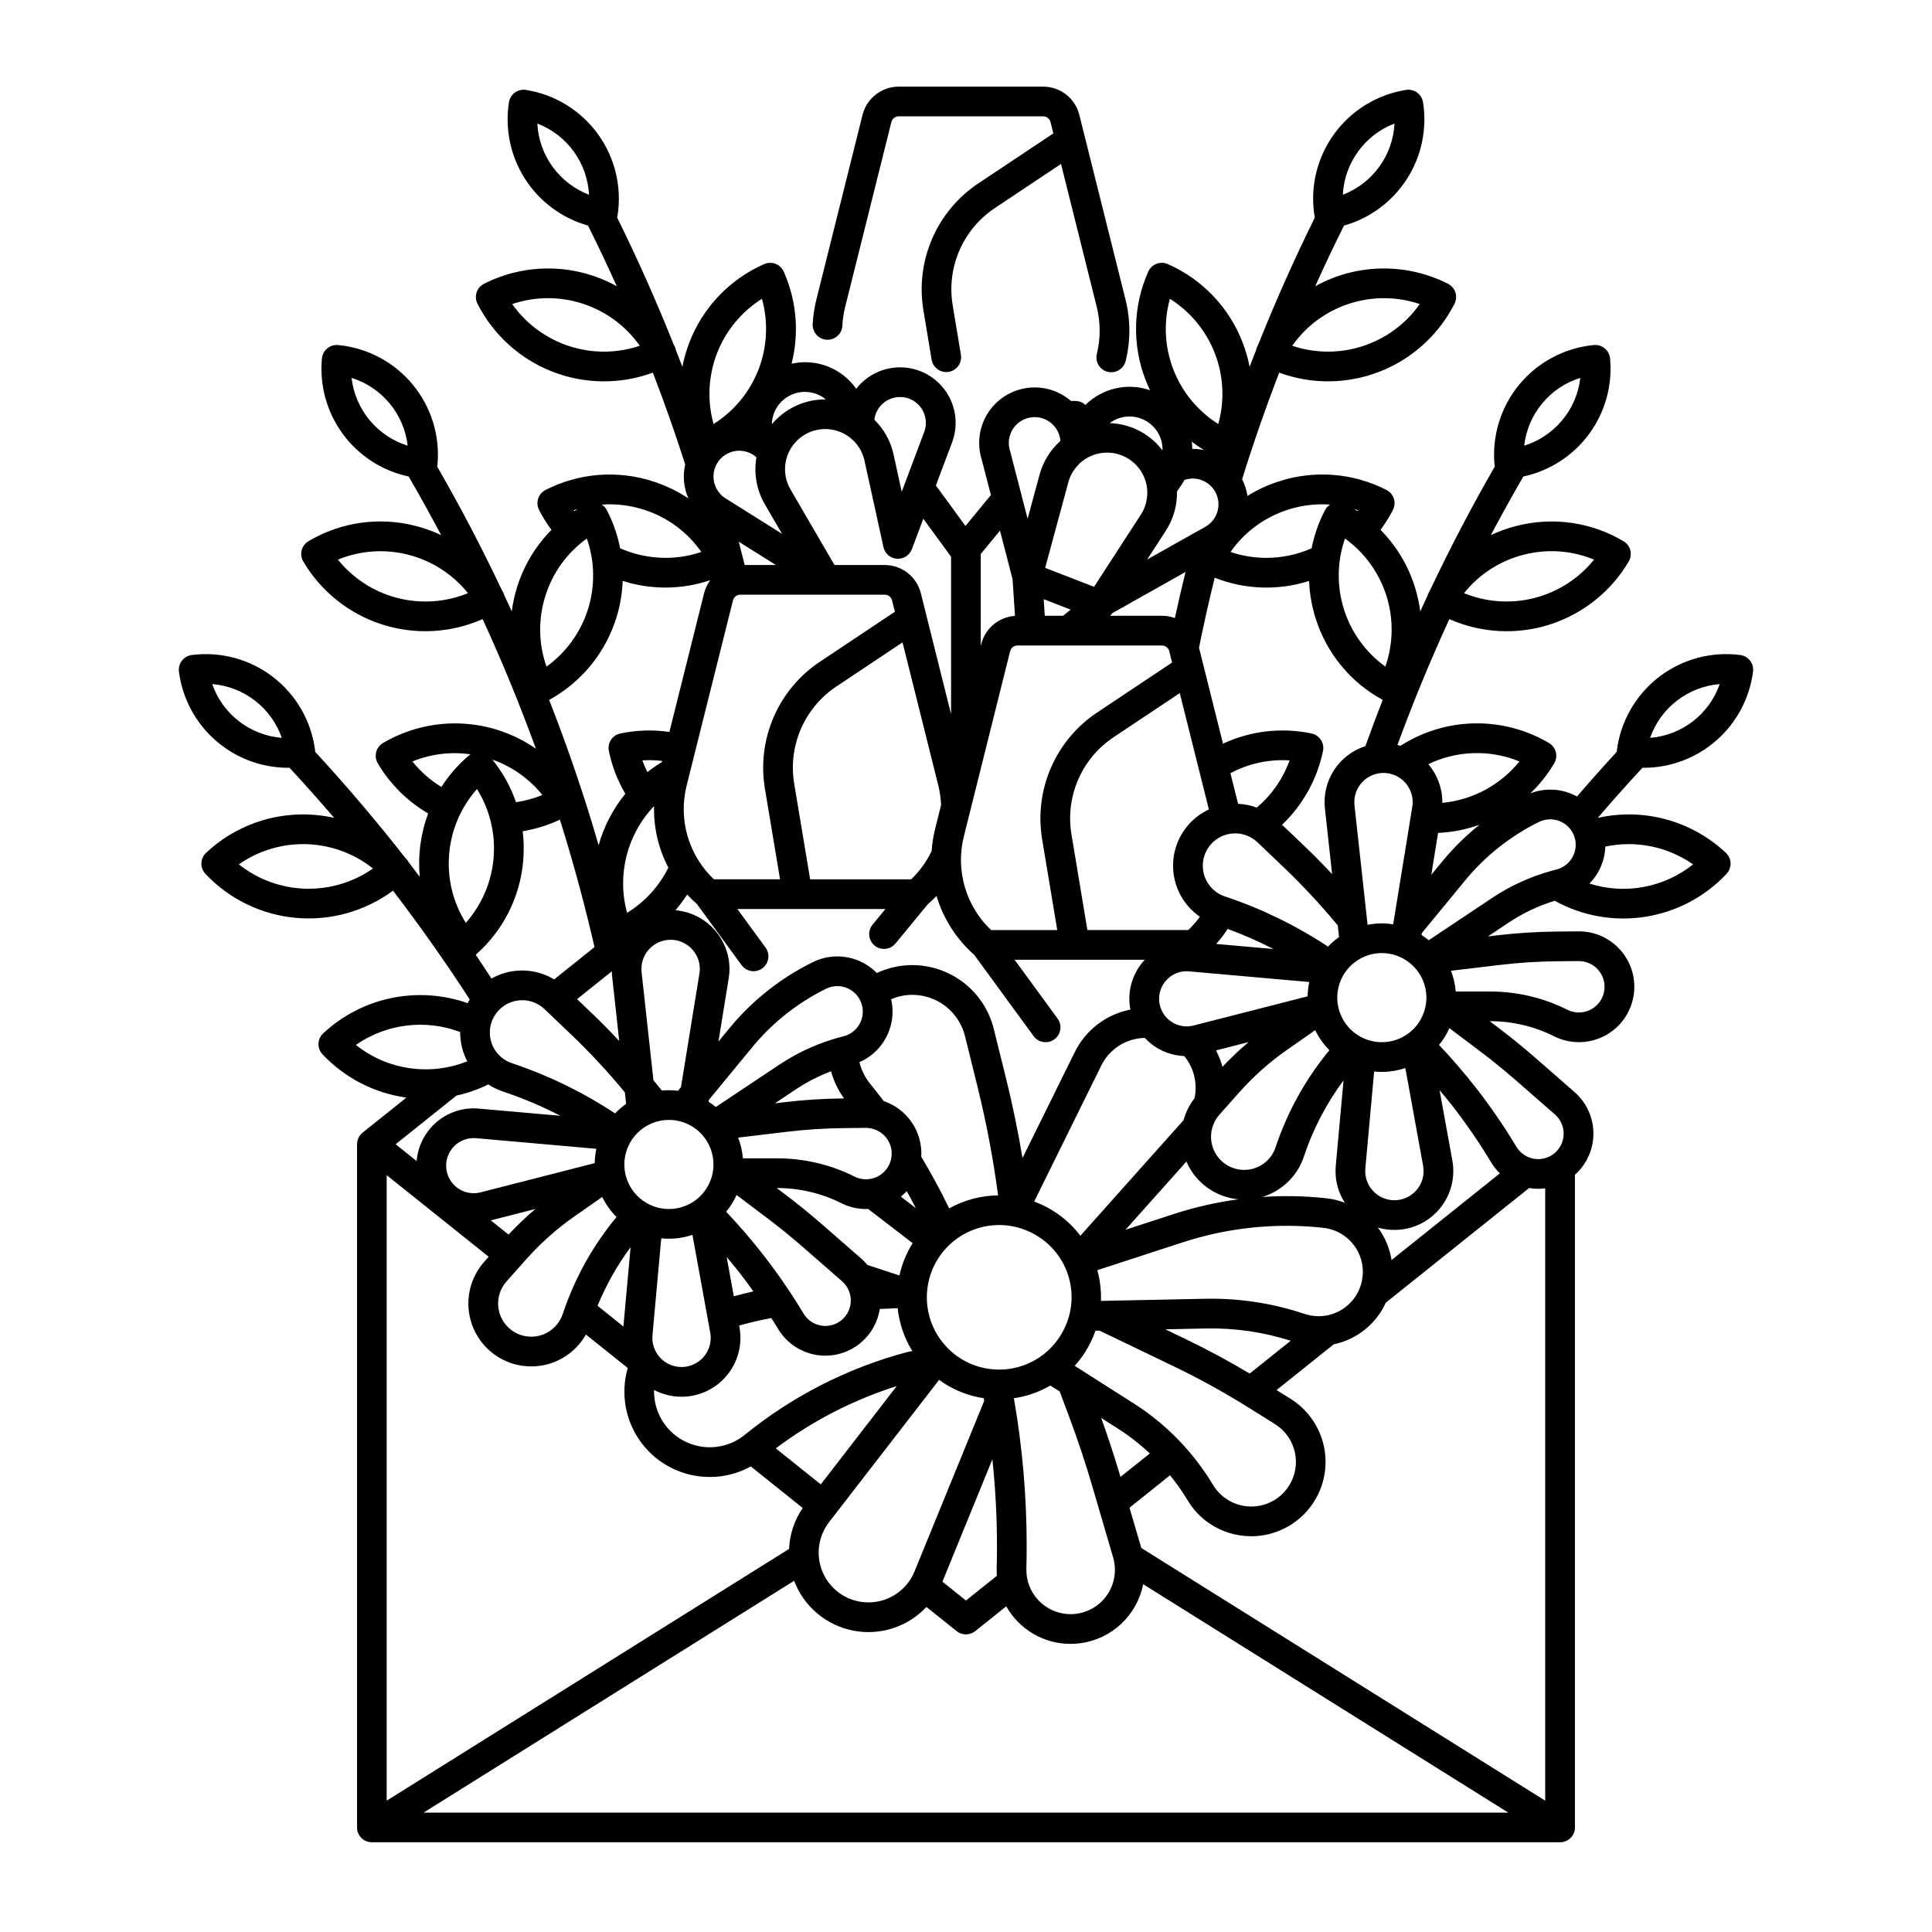 <?xml version="1.0" encoding="UTF-8"?>
<!-- The Best Svg Icon site in the world: iconSvg.co, Visit us! https://iconsvg.co -->
<svg fill="#000000" width="800px" height="800px" version="1.1" viewBox="144 144 512 512" xmlns="http://www.w3.org/2000/svg">
 <g>
  <path d="m251.71 371.65c-0.113-0.121-0.234-0.234-0.348-0.352-7.578-9.684-15.523-19.039-23.848-28.07 0.004-0.133 0-0.27-0.012-0.402-0.988-7.68-4.984-14.656-11.113-19.391-6.129-4.731-13.887-6.836-21.566-5.852-1.035 0.133-1.977 0.672-2.613 1.5-0.641 0.824-0.922 1.871-0.789 2.906 0.902 7.031 4.332 13.496 9.652 18.184 5.316 4.691 12.16 7.285 19.25 7.301 0.133 0 0.266-0.012 0.395-0.012 4.027 4.348 7.977 8.773 11.844 13.285h-0.004c-12.152-2.731-24.871 0.742-33.949 9.273-0.758 0.715-1.203 1.703-1.238 2.746-0.031 1.043 0.352 2.055 1.066 2.816 6.309 6.695 14.852 10.844 24.012 11.668 9.16 0.82 18.305-1.746 25.703-7.211 7.156 9.355 13.934 18.969 20.336 28.84-0.062 0.098-0.129 0.191-0.188 0.297-0.133 0.223-0.25 0.449-0.375 0.676v-0.004c-6.504-2.289-13.512-2.75-20.262-1.34-6.746 1.41-12.98 4.644-18.023 9.348-0.762 0.715-1.207 1.703-1.238 2.746-0.031 1.043 0.352 2.059 1.066 2.816 5.894 6.238 13.734 10.281 22.234 11.469l-11.605 9.27 0.008 0.008c-0.938 0.742-1.48 1.871-1.484 3.066v181.06c0 1.043 0.414 2.043 1.152 2.781 0.738 0.738 1.742 1.152 2.785 1.152h314.88c1.047 0 2.047-0.414 2.785-1.152 0.738-0.738 1.152-1.738 1.152-2.781v-172.97c3.133-2.785 4.914-6.785 4.898-10.973-0.02-4.191-1.84-8.172-4.996-10.93l-10.223-8.938c-3.312-2.894-6.769-5.703-10.277-8.348l-1.992-1.5h0.148-0.004c5.879-0.008 11.68 1.363 16.934 4.004 4.023 2.012 8.75 2.07 12.82 0.152 4.07-1.914 7.039-5.59 8.051-9.973 1.016-4.383-0.035-8.988-2.848-12.5-2.816-3.508-7.082-5.535-11.582-5.496l-5.75 0.051c-5.332 0.055-10.66 0.395-15.957 1.023l-2.277 0.273 5.516-3.68h0.004c3.758-2.508 7.863-4.449 12.184-5.769 7.301 4.043 15.742 5.539 23.992 4.246 8.246-1.293 15.824-5.297 21.539-11.383 0.715-0.762 1.098-1.773 1.066-2.82-0.031-1.043-0.477-2.031-1.238-2.746-9.039-8.492-21.691-11.973-33.801-9.301-0.016-0.027-0.031-0.059-0.047-0.086 3.82-4.457 7.75-8.867 11.734-13.164 0.137 0 0.273 0.012 0.406 0.012h-0.004c7.09-0.02 13.934-2.613 19.25-7.301 5.32-4.691 8.75-11.152 9.652-18.188 0.133-1.035-0.148-2.082-0.789-2.906-0.637-0.828-1.578-1.367-2.613-1.5-7.68-0.984-15.441 1.121-21.566 5.856-6.129 4.738-10.125 11.711-11.109 19.395-0.012 0.125-0.016 0.25-0.012 0.379-3.582 3.891-7.113 7.859-10.562 11.871-2.172-1.199-4.617-1.828-7.098-1.824-1.805 0-3.59 0.336-5.266 0.996 2.461-2.356 4.586-5.031 6.32-7.961 0.535-0.898 0.684-1.977 0.426-2.988-0.262-1.012-0.918-1.879-1.816-2.406-5.984-3.527-12.832-5.328-19.777-5.195-6.945 0.133-13.715 2.188-19.562 5.938-0.266-0.082-0.535-0.156-0.809-0.223 4.133-11.285 8.719-22.398 13.754-33.344 8.418 3.723 17.906 4.227 26.672 1.414 8.762-2.816 16.188-8.75 20.859-16.68 1.105-1.871 0.484-4.285-1.391-5.391-8.57-5.086-18.824-6.531-28.469-4.016-2.293 0.594-4.527 1.398-6.672 2.41 2.769-5.234 5.637-10.414 8.605-15.531 6.996-1.5 13.203-5.512 17.438-11.277 4.234-5.769 6.211-12.887 5.551-20.012-0.211-2.164-2.129-3.75-4.293-3.551-7.707 0.727-14.812 4.488-19.75 10.453s-7.301 13.648-6.574 21.355c0.02 0.129 0.043 0.254 0.074 0.379-6.133 10.648-11.84 21.547-17.113 32.691-0.074 0.125-0.16 0.246-0.234 0.375-0.172 0.297-0.301 0.617-0.387 0.949-0.684 1.457-1.359 2.918-2.031 4.383-0.285-2.203-0.762-4.375-1.426-6.496-1.785-5.691-4.902-10.871-9.098-15.113 1.242-1.668 2.34-3.438 3.289-5.289 0.473-0.934 0.559-2.016 0.234-3.008-0.324-0.992-1.031-1.816-1.961-2.289-8.879-4.535-19.199-5.328-28.664-2.207-2.863 0.938-5.602 2.207-8.16 3.793-0.238-1.539-0.715-3.031-1.418-4.418 2.957-9.508 6.234-18.922 9.828-28.242 8.637 3.172 18.137 3.062 26.699-0.305 8.562-3.363 15.59-9.754 19.758-17.957 0.984-1.938 0.211-4.309-1.73-5.293-11.109-5.629-24.293-5.387-35.188 0.656 2.438-5.418 4.981-10.777 7.633-16.078 6.883-1.945 12.816-6.344 16.676-12.367 3.859-6.023 5.379-13.25 4.266-20.316-0.34-2.148-2.356-3.609-4.504-3.269-7.648 1.211-14.5 5.414-19.051 11.68-4.551 6.269-6.422 14.086-5.207 21.734 0.027 0.133 0.059 0.262 0.098 0.395-5.426 10.973-10.418 22.184-14.98 33.629-0.078 0.152-0.164 0.297-0.238 0.445-0.16 0.328-0.273 0.676-0.34 1.035-0.582 1.48-1.164 2.961-1.734 4.449-0.422-2.18-1.039-4.32-1.836-6.394-3.57-9.309-10.711-16.801-19.84-20.812-1.984-0.879-4.309 0.02-5.188 2.004-4.059 9.105-4.309 19.457-0.688 28.746 0.352 0.914 0.746 1.797 1.164 2.672h-0.004c-2.934-1.012-6.094-1.184-9.117-0.492-3.027 0.688-5.801 2.211-8.004 4.398-0.727-0.68-1.68-1.059-2.676-1.062h-1.148c-3.25-2.809-7.566-4.059-11.816-3.418-4.246 0.641-8.004 3.106-10.281 6.75-2.277 3.641-2.848 8.098-1.562 12.199l2.43 9.406-6.738 8.188-7.836-10.727 4.285-11.395c1.668-4.43 1.105-9.395-1.516-13.34-2.621-3.945-6.981-6.387-11.711-6.562-4.734-0.176-9.262 1.934-12.168 5.672-1.879-2.68-4.512-4.738-7.562-5.922-3.051-1.184-6.383-1.434-9.578-0.723 2.074-8.133 1.348-16.723-2.07-24.391-0.422-0.953-1.207-1.699-2.18-2.078-0.973-0.375-2.059-0.348-3.012 0.074-9.125 4.012-16.27 11.504-19.836 20.812-0.801 2.074-1.414 4.215-1.836 6.394-0.566-1.484-1.152-2.961-1.734-4.441h-0.004c-0.062-0.359-0.176-0.711-0.336-1.039-0.09-0.176-0.188-0.344-0.277-0.516-4.535-11.391-9.516-22.578-14.941-33.562 0.035-0.133 0.078-0.258 0.098-0.395 1.215-7.648-0.656-15.465-5.207-21.73-4.551-6.269-11.402-10.473-19.051-11.684-2.144-0.34-4.164 1.121-4.504 3.269-1.109 7.066 0.406 14.297 4.266 20.32 3.863 6.023 9.797 10.422 16.684 12.363 2.641 5.301 5.18 10.656 7.617 16.07-10.895-6.031-24.07-6.273-35.176-0.648-1.938 0.984-2.715 3.356-1.73 5.293 4.168 8.207 11.199 14.598 19.766 17.965 8.562 3.367 18.066 3.473 26.707 0.297 3.098 8.035 5.953 16.141 8.574 24.324-0.699 3.012-0.406 6.168 0.836 9-2.844-1.891-5.93-3.387-9.176-4.449-9.469-3.121-19.789-2.328-28.664 2.207-0.934 0.473-1.637 1.293-1.961 2.289-0.324 0.992-0.242 2.074 0.23 3.004 0.949 1.852 2.047 3.621 3.289 5.293-4.195 4.238-7.312 9.422-9.094 15.113-0.664 2.113-1.141 4.281-1.426 6.477-0.668-1.461-1.352-2.918-2.031-4.371h-0.004c-0.086-0.332-0.215-0.648-0.387-0.945-0.066-0.113-0.141-0.223-0.211-0.336-5.266-11.133-10.98-22.043-17.137-32.723 0.031-0.129 0.059-0.258 0.074-0.387 0.73-7.711-1.633-15.395-6.57-21.359s-12.043-9.727-19.75-10.453c-2.164-0.203-4.082 1.383-4.293 3.547-0.672 7.125 1.301 14.25 5.539 20.02 4.234 5.769 10.445 9.781 17.445 11.273 2.973 5.121 5.848 10.301 8.617 15.535l0.004-0.004c-2.148-1.012-4.387-1.82-6.684-2.414-9.645-2.516-19.898-1.07-28.469 4.016-1.875 1.105-2.496 3.519-1.391 5.391 4.672 7.93 12.098 13.863 20.859 16.676 8.762 2.816 18.25 2.312 26.668-1.41 5.176 11.246 9.879 22.695 14.117 34.34l-0.004 0.004c-5.902-4.094-12.852-6.41-20.031-6.68-7.176-0.27-14.281 1.523-20.473 5.164-0.902 0.527-1.555 1.395-1.816 2.406-0.258 1.012-0.109 2.086 0.422 2.984 3.246 5.5 7.844 10.078 13.355 13.297-2.004 5.352-2.769 11.086-2.231 16.777-0.984-1.301-1.965-2.613-2.965-3.906-0.156-0.289-0.348-0.559-0.566-0.805zm-44.414 1.414-0.004 0.004c5.254-3.672 11.555-5.547 17.961-5.352 6.41 0.199 12.582 2.457 17.598 6.445-5.254 3.672-11.551 5.547-17.961 5.352-6.406-0.199-12.578-2.461-17.594-6.445zm340.44-82.043-0.004 0.004c6.211-1.621 12.777-1.172 18.707 1.277-4.019 4.996-9.547 8.559-15.754 10.16-6.207 1.602-12.766 1.156-18.699-1.27 4.004-5.012 9.531-8.586 15.75-10.168zm-27.48-66.445c-3.691 5.238-8.98 9.145-15.07 11.137-6.094 1.988-12.668 1.961-18.742-0.082 3.695-5.238 8.98-9.145 15.074-11.137 6.094-1.992 12.664-1.965 18.738 0.082zm-240.52 0h0.004c6.074-2.047 12.648-2.074 18.738-0.082 6.094 1.992 11.379 5.898 15.074 11.137-6.074 2.043-12.648 2.074-18.742 0.082-6.09-1.992-11.379-5.898-15.07-11.137zm-46.18 67.727c5.934-2.434 12.496-2.883 18.703-1.277 6.211 1.602 11.734 5.168 15.75 10.168-5.934 2.426-12.492 2.871-18.703 1.27-6.207-1.602-11.73-5.164-15.75-10.16zm-26.215 42.848c-3.281-2.523-5.754-5.953-7.109-9.867 4.125 0.336 8.062 1.863 11.34 4.391 3.273 2.531 5.746 5.957 7.113 9.863-4.129-0.324-8.07-1.848-11.344-4.387zm106.88 10.355 0.004-0.004c1.754-0.105 3.516-0.055 5.258 0.156l-0.074 0.301c-1.332 0.805-2.617 1.691-3.84 2.656-0.508-1.008-0.957-2.047-1.344-3.113zm27.133-51.777c-0.516-2.066-1.039-4.121-1.578-6.172l9.828 6.172zm-5.074-17.66c-2.562-1.609-3.762-4.711-2.949-7.621 0.812-2.914 3.445-4.949 6.469-5h0.117c1.68 0 3.297 0.621 4.547 1.746-0.75 4.289 0.043 8.707 2.238 12.473l4.543 7.801zm1.961 27.055c0.219-0.895 1.023-1.523 1.945-1.523h38.277c0.922 0.004 1.723 0.633 1.949 1.527l0.754 3.019c-0.082 0.047-0.172 0.078-0.25 0.133l-19.68 13.125-0.004-0.004c-5.391 3.606-9.629 8.684-12.203 14.633-2.578 5.949-3.387 12.516-2.328 18.91l4.019 24.082h-17.535c-3.305-3.137-5.711-7.094-6.981-11.465-1.266-4.375-1.344-9.008-0.227-13.422l2.152-8.602 0.008-0.02v-0.023zm88.875-31.305c0.812-3.004 2.898-5.504 5.711-6.84 2.812-1.332 6.066-1.371 8.91-0.102s4.988 3.719 5.871 6.703c0.883 2.988 0.414 6.207-1.281 8.82l-12.398 19.113-12.945-5.027zm32.719-10.766h-0.004c1.047 0.797 2.133 1.535 3.254 2.215-0.676-0.148-1.367-0.246-2.059-0.297-0.355-0.023-0.711-0.012-1.066-0.012-0.004-0.633-0.047-1.27-0.129-1.898zm-6.902 23.633c2.019-3.102 3.059-6.738 2.981-10.441l1.188-1.746c0.297-0.426 0.547-0.867 0.793-1.316h0.004c3.34-1.129 6.988 0.473 8.422 3.691 1.43 3.223 0.176 7.004-2.898 8.73l-1.098 0.617-0.062 0.035-14.246 8.012zm-179.53 146.7c1.18 0.773 2.453 1.391 3.789 1.84 5.273 1.762 10.398 3.926 15.34 6.473l-21.656-1.91c-0.449-0.043-0.902-0.066-1.352-0.066-3.812 0.008-7.484 1.449-10.281 4.039-2.797 2.59-4.519 6.133-4.824 9.934l-5.57-4.461 16.066-12.852-0.02-0.023c2.945-0.645 5.801-1.641 8.508-2.973zm55.297-47.797 11.828 16.18-0.004-0.004c1.281 1.758 3.746 2.141 5.5 0.855 1.754-1.281 2.137-3.746 0.855-5.5l-7.473-10.223h39.238l-3.359 4.082c-0.688 0.801-1.023 1.848-0.93 2.898 0.09 1.055 0.602 2.027 1.418 2.699 0.816 0.668 1.867 0.984 2.918 0.875 1.051-0.113 2.012-0.645 2.668-1.473l8.48-10.301c0.82-0.719 1.605-1.469 2.348-2.254 1.797 6.039 5.258 11.449 9.984 15.613l15.742 21.539v0.004c1.285 1.754 3.746 2.137 5.5 0.852 1.758-1.281 2.141-3.742 0.855-5.5l-11.387-15.586h34.504-0.004c-2.629 2.805-4.094 6.508-4.098 10.352 0.008 0.961 0.105 1.914 0.289 2.856-6.438 1.25-11.918 5.453-14.789 11.352l-13.812 27.988c-1.145-6.887-2.559-13.781-4.242-20.617l-3.359-13.555c-1.188-4.84-3.965-9.145-7.887-12.219-3.926-3.074-8.766-4.742-13.75-4.738-3.242 0-6.438 0.715-9.367 2.094-2.156-2.203-4.949-3.672-7.988-4.195-3.039-0.52-6.164-0.07-8.93 1.293-8.559 4.211-16.117 10.199-22.176 17.566l-2.883 3.504 2.719-16.723c0.141-0.844 0.211-1.691 0.211-2.543-0.016-3.91-1.496-7.676-4.148-10.551-2.648-2.871-6.281-4.652-10.176-4.984 1.137-1.316 2.184-2.711 3.125-4.172 0.812 0.891 1.672 1.734 2.574 2.535zm99.246-18.5h-0.004c-0.809-4.898-0.191-9.93 1.785-14.488 1.973-4.555 5.219-8.449 9.348-11.207l17.578-11.715 7.715 30.832c-3.516 1.637-6.336 4.465-7.969 7.984-1.629 3.519-1.965 7.504-0.941 11.246 1.02 3.738 3.332 7 6.527 9.203-0.922 1.27-1.953 2.449-3.09 3.531h-26.727zm10.84-58.609 19.395-10.906c-0.996 4.074-1.949 8.152-2.828 12.219l-0.004 0.004c-1.094-0.406-2.254-0.613-3.422-0.617h-13.727c0.219-0.207 0.414-0.441 0.582-0.695zm83.223 101.9c0 4.773-2.879 9.082-7.289 10.91-4.414 1.824-9.492 0.816-12.871-2.562-3.375-3.375-4.387-8.453-2.559-12.867s6.133-7.289 10.91-7.289c6.519 0.008 11.801 5.289 11.809 11.809zm-109.32 106.16c0.641-0.098 1.277-0.203 1.918-0.344 2.723-0.602 5.336-1.617 7.746-3.016l2.481 1.574 2.644 7.086c2.199 5.902 4.188 11.887 5.914 17.77l5.598 19.117v-0.004c0.961 3.289 0.441 6.832-1.426 9.703-1.867 2.871-4.894 4.781-8.289 5.234-0.523 0.07-1.047 0.105-1.574 0.109-3.164-0.008-6.188-1.293-8.391-3.559s-3.394-5.328-3.312-8.488c0.055-1.852 0.082-3.801 0.082-6.141-0.004-13.086-1.141-26.148-3.391-39.043zm-90.43-121.48c4.043 0.297 7.18 3.652 7.199 7.707 0 0.422-0.035 0.84-0.105 1.258l-4.891 30.074-0.801 0.973c-0.793-0.102-1.59-0.156-2.387-0.16-0.637 0-1.262 0.035-1.883 0.098l-2.223-2.75-3.141-28.633c-0.25-2.277 0.523-4.551 2.109-6.203 1.59-1.652 3.828-2.516 6.117-2.356zm58.277 19.012c-0.004-1.098-0.129-2.191-0.379-3.258 1.762-0.766 3.664-1.164 5.586-1.172 3.223-0.004 6.359 1.078 8.895 3.066 2.539 1.988 4.336 4.773 5.106 7.906l3.356 13.555-0.004 0.004c2.328 9.43 4.133 18.984 5.406 28.613-4.539 0.051-8.996 1.238-12.961 3.449-2.262-4.684-4.738-9.262-7.394-13.676 0.191-3.215-0.68-6.402-2.484-9.074-1.801-2.668-4.434-4.668-7.488-5.691-1.188-1.578-2.394-3.141-3.609-4.637-1.348-1.66-2.309-3.598-2.812-5.676 2.613-1.133 4.836-3.008 6.394-5.391 1.562-2.383 2.391-5.172 2.387-8.02zm119.86 50.664c-1.547-0.59-3.16-0.984-4.805-1.172-5.676-0.625-11.395-0.746-17.09-0.359 5.203-1.551 9.32-5.543 11.035-10.691 2.41-7.25 5.957-14.066 10.512-20.199l-2.055 22.648c-0.039 0.473-0.062 0.941-0.062 1.414 0 2.965 0.855 5.867 2.461 8.359zm-75.469 35.371c-2.731 4.281-7.051 7.305-12.012 8.398-4.961 1.098-10.152 0.18-14.438-2.551-4.281-2.731-7.305-7.051-8.402-12.012-1.098-4.957-0.18-10.152 2.551-14.434 2.727-4.285 7.047-7.309 12.008-8.406 4.957-1.102 10.152-0.184 14.438 2.543 4.312 2.711 7.359 7.035 8.457 12.008 1.102 4.973 0.16 10.176-2.606 14.453zm-108.05 0.469c0-0.25 0.016-0.504 0.031-0.727l2.332-25.684c0.676 0.07 1.355 0.105 2.035 0.105 2.121 0 4.227-0.348 6.234-1.027l4.711 25.918h0.004c0.387 2.133-0.141 4.332-1.453 6.059-1.312 1.727-3.289 2.82-5.449 3.019s-4.301-0.516-5.91-1.973c-1.605-1.461-2.523-3.523-2.535-5.691zm67.418-38.926c0.824 1.492 1.625 2.996 2.402 4.516l-3.961-3.051 0.004 0.004c0.555-0.453 1.07-0.941 1.551-1.469zm-4.121-8.605h0.004c-0.414 2.082-1.777 3.848-3.684 4.781-1.902 0.934-4.133 0.926-6.031-0.02-3.168-1.59-6.508-2.801-9.957-3.609-3.445-0.812-6.969-1.223-10.504-1.227h-9.125c-0.156-1.883-0.586-3.734-1.273-5.492l13-1.551h0.004c5.008-0.602 10.051-0.922 15.098-0.969l5.742-0.059h-0.004c2.047 0 3.988 0.906 5.305 2.469 1.309 1.582 1.832 3.668 1.426 5.676zm-15.941-23.141h0.004c0.703 2.586 1.867 5.019 3.445 7.184h-0.062c-5.332 0.051-10.66 0.391-15.957 1.023l-2.293 0.273 5.531-3.688c2.922-1.941 6.051-3.551 9.332-4.793zm-27.664 49.188c1.141 1.359 2.269 2.734 3.367 4.141 1.273 1.629 2.508 3.305 3.719 5-1.73 0.383-3.465 0.82-5.191 1.289zm9.57-0.711c-3.074-3.938-6.332-7.703-9.703-11.262l0.004 0.004c1.109-1.352 2.039-2.848 2.754-4.441l7.91 5.957c3.356 2.531 6.668 5.223 9.84 7.988l10.223 8.934c1.48 1.301 2.324 3.18 2.301 5.148-0.02 1.973-0.898 3.836-2.41 5.102s-3.5 1.809-5.445 1.484c-1.945-0.324-3.652-1.488-4.664-3.18-3.277-5.461-6.887-10.715-10.809-15.73zm15.98-7.684c-3.312-2.891-6.769-5.699-10.277-8.348l-2.004-1.508h0.16c2.93 0.004 5.852 0.344 8.703 1.016 2.852 0.672 5.613 1.672 8.23 2.988 2.039 1.023 4.285 1.559 6.562 1.562 0.188 0 0.375-0.023 0.562-0.031l11.809 9.078c-1.656 2.629-2.844 5.523-3.512 8.555l-8.461-2.777c-0.473-0.57-0.988-1.105-1.543-1.598zm105.85-41.973v0.004c-0.406-1.512-0.98-2.973-1.711-4.356l8.641-2.211c-2.438 2.047-4.754 4.242-6.93 6.566zm-9.559 25.105c1.191 2.754 3.098 5.133 5.523 6.891 2.426 1.762 5.277 2.836 8.262 3.113-5.812 0.773-11.543 2.078-17.121 3.891l-12.793 4.164zm23.645-3.801c-0.832 2.504-2.75 4.504-5.219 5.441-2.473 0.934-5.234 0.711-7.519-0.613-2.285-1.32-3.856-3.606-4.273-6.211-0.422-2.609 0.355-5.269 2.113-7.242l5.277-5.941c3.738-4.203 7.957-7.957 12.57-11.188l7.531-5.269h-0.004c0.957 1.969 2.238 3.762 3.781 5.312-6.305 7.613-11.141 16.328-14.258 25.711zm8.477-39.992-30.258 7.742h0.004c-2.031 0.516-4.184 0.137-5.914-1.043-1.73-1.18-2.871-3.043-3.137-5.121-0.262-2.078 0.379-4.168 1.758-5.742 1.383-1.574 3.371-2.481 5.465-2.488 0.219 0 0.438 0.016 0.656 0.035l31.859 2.824c-0.266 1.246-0.406 2.516-0.43 3.789zm-41.383 12.656c2.496 1.941 5.535 3.051 8.695 3.172 1.941 2.363 3.008 5.324 3.012 8.383 0.004 0.949-0.102 1.895-0.309 2.82-1.332 1.719-2.316 3.68-2.894 5.773-0.051 0.059-0.098 0.125-0.145 0.18l-27.199 30.465c-3.129-4.133-7.379-7.273-12.246-9.055l17.781-36.027c2.16-4.422 6.621-7.258 11.543-7.34 0.547 0.586 1.137 1.129 1.766 1.625zm-81.617-2.066c-6.055 1.516-11.805 4.059-17 7.519l-16.828 11.219 0.004-0.004c-0.613-0.492-1.254-0.949-1.922-1.367l0.086-0.531 11.477-13.938c5.352-6.496 12.02-11.777 19.57-15.496 3.324-1.641 7.348-0.289 9.008 3.023 0.926 1.828 0.965 3.981 0.109 5.844-0.859 1.863-2.516 3.238-4.504 3.731zm-46.262 22.16c4.777 0 9.082 2.875 10.91 7.289 1.828 4.41 0.816 9.488-2.559 12.867-3.379 3.375-8.457 4.387-12.871 2.559-4.41-1.828-7.289-6.133-7.289-10.91 0.008-6.516 5.293-11.801 11.809-11.805zm-19.66 11.449-30.258 7.754v-0.004c-2.086 0.535-4.301 0.125-6.055-1.125-1.754-1.25-2.867-3.211-3.043-5.356-0.176-2.148 0.605-4.262 2.133-5.781 1.527-1.516 3.644-2.281 5.793-2.094l31.859 2.816c-0.266 1.246-0.41 2.516-0.43 3.789zm-15.719 12.152c-2.508 2.117-4.883 4.383-7.117 6.789l-4.703-3.766zm-7.664 19.219 5.273-5.934h0.004c3.742-4.207 7.961-7.969 12.57-11.199l7.527-5.269c0.957 1.973 2.238 3.769 3.785 5.32-6.305 7.609-11.141 16.324-14.254 25.703-0.836 2.504-2.754 4.504-5.223 5.441-2.469 0.934-5.231 0.711-7.516-0.613-2.289-1.32-3.859-3.602-4.277-6.211-0.422-2.609 0.355-5.266 2.113-7.238zm32.887-9.09-1.906 21.012-6.852-5.481h0.004c2.262-5.519 5.203-10.738 8.758-15.531zm6.242 37.84h0.004c3.469 1.824 7.5 2.277 11.285 1.266 3.789-1.012 7.055-3.414 9.152-6.723 2.098-3.312 2.871-7.293 2.168-11.148l-0.086-0.465c2.84-0.789 5.695-1.461 8.531-2 0.602 0.953 1.207 1.906 1.785 2.875 2.07 3.457 5.477 5.906 9.41 6.766 3.938 0.859 8.051 0.055 11.375-2.223 3.32-2.281 5.555-5.832 6.168-9.812l4.742-0.203v-0.004c0.43 4.031 1.758 7.914 3.891 11.363l-0.984 0.18c-0.105 0.02-0.207 0.043-0.309 0.066-15.766 4.184-30.461 11.668-43.117 21.953-2.898 2.348-6.578 3.508-10.301 3.254-3.719-0.258-7.203-1.914-9.754-4.637-2.547-2.723-3.973-6.312-3.981-10.043 0-0.152 0.02-0.309 0.023-0.465zm64.285-1.027-20.125 26.047-11.918-9.543v-0.004c9.672-7.269 20.512-12.848 32.047-16.496zm-17.93 36.059 29.164-37.715c0.441 0.32 0.887 0.633 1.352 0.926l0.004 0.004c3.172 2.027 6.734 3.367 10.453 3.934 0.043 0.238 0.086 0.477 0.133 0.719l-18.457 45.191c-1.441 3.527-4.336 6.258-7.938 7.492-3.606 1.234-7.566 0.852-10.863-1.051-3.301-1.906-5.617-5.141-6.352-8.879-0.738-3.734 0.176-7.609 2.508-10.621zm43.281-16.652h0.004c0.801 7.594 1.207 15.223 1.211 22.855 0 2.258-0.023 4.133-0.078 5.914-0.016 0.695 0.004 1.395 0.059 2.09l-8.195 6.559-6.238-4.988zm33.949 4.656c-1.516-5.176-3.242-10.418-5.117-15.625l4.477 2.856 0.004-0.004c3.004 1.922 5.82 4.117 8.414 6.562zm15.297-9.871h0.004c-3.519-3.625-7.449-6.828-11.711-9.543l-15.73-10.023c1.02-1.129 1.945-2.34 2.762-3.621 1.133-1.777 2.055-3.688 2.746-5.68l1.105-0.016 19.68 9.469c6.734 3.242 13.281 6.856 19.621 10.812l7.152 4.465-0.004 0.004c3.078 1.918 5.102 5.141 5.496 8.746 0.395 3.606-0.887 7.188-3.477 9.727-2.586 2.539-6.195 3.75-9.793 3.285-3.594-0.461-6.777-2.551-8.637-5.664-2.606-4.324-5.695-8.34-9.219-11.961zm18.945-17.516c-5.43-3.242-11.02-6.266-16.676-8.988l-5.688-2.738 10.715-0.219c7.637-0.164 15.246 0.934 22.523 3.246zm18.258-15.195c-1.27-0.004-2.527-0.211-3.731-0.613-8.484-2.848-17.395-4.203-26.344-4.012l-27.598 0.566c0.09-2.75-0.234-5.496-0.965-8.148l22.707-7.394v0.004c11.992-3.906 24.672-5.207 37.203-3.828 5.949 0.652 10.453 5.676 10.457 11.656 0 0.414-0.023 0.824-0.07 1.234-0.602 5.984-5.644 10.539-11.66 10.535zm12.359-38.434c0-0.258 0.016-0.512 0.031-0.738l2.332-25.676c0.676 0.07 1.355 0.105 2.035 0.105 2.121-0.004 4.227-0.352 6.234-1.031l4.711 25.914c0.391 2.137-0.133 4.336-1.445 6.062-1.312 1.73-3.289 2.828-5.449 3.031-2.16 0.199-4.305-0.516-5.914-1.977-1.605-1.457-2.527-3.523-2.535-5.695zm-39.484-60.223c1.109-1.25 2.125-2.582 3.031-3.984 4.144 1.523 8.188 3.305 12.113 5.324zm-192.8 82.902-1.176 1.324v-0.004c-3.144 3.531-4.637 8.227-4.113 12.922 0.52 4.695 3.016 8.949 6.856 11.699s8.672 3.742 13.285 2.723c4.613-1.016 8.578-3.945 10.906-8.055l11.086 8.867c-1.973 6.832-0.621 14.195 3.656 19.875 4.277 5.68 10.98 9.02 18.09 9.008 3.805 0.012 7.543-0.953 10.867-2.797l13.754 11.012c-2.195 3.207-3.445 6.965-3.609 10.848l-106.64 66.715v-165.76zm80.938 85.871c2.574 6.797 8.477 11.789 15.609 13.195 7.133 1.41 14.484-0.957 19.453-6.266l8.012 6.41c1.438 1.148 3.484 1.148 4.922 0l8.223-6.578c1.695 3.019 4.168 5.535 7.16 7.289 2.992 1.75 6.398 2.672 9.863 2.668 0.863 0 1.723-0.059 2.578-0.168 4.066-0.535 7.867-2.332 10.859-5.141 2.992-2.805 5.031-6.481 5.824-10.508l96.758 60.531h-287.46zm92.004-8.699-3.125-10.668 10.742-8.59c1.691 2.074 3.234 4.266 4.617 6.559 3.133 5.285 8.566 8.789 14.672 9.461 0.758 0.086 1.52 0.129 2.277 0.129 5.738-0.016 11.184-2.531 14.914-6.891 3.731-4.359 5.375-10.125 4.508-15.797-0.871-5.672-4.168-10.68-9.031-13.723l-3.727-2.328 15.16-12.129v0.004c6.09-1.27 11.215-5.367 13.789-11.031l37.977-30.379v-0.004c0.805 0.137 1.617 0.203 2.434 0.207 0.613-0.004 1.223-0.047 1.832-0.129v162.27zm66.32-76.305c-0.492-3.125-1.738-6.078-3.633-8.609 5.195 1.523 10.809 0.246 14.832-3.375 4.023-3.621 5.883-9.07 4.914-14.395l-3.391-18.652c1.145 1.359 2.269 2.731 3.363 4.125 3.719 4.766 7.144 9.754 10.258 14.938 0.656 1.098 1.457 2.106 2.371 2.996zm-7.715-126.71c2.188-2.269 5.531-2.992 8.457-1.816 2.926 1.172 4.848 4.004 4.859 7.156 0 0.426-0.035 0.852-0.109 1.27l-5.062 31.141v-0.004c-2.25-0.371-4.547-0.332-6.781 0.121l-3.473-31.668c-0.254-2.277 0.52-4.547 2.106-6.199zm-6.199 41.113c-1.055 0.75-2.031 1.598-2.922 2.535-8.484-5.609-17.672-10.082-27.324-13.297-3.508-1.176-5.871-4.465-5.863-8.168 0.012-3.422 2.059-6.508 5.207-7.852 3.148-1.344 6.793-0.688 9.277 1.668l6.887 6.562c5.102 4.871 9.91 10.039 14.402 15.477zm-21.805-34.305v0.004c-1.59-0.59-3.258-0.926-4.949-1.004l-2.031-8.121v0.004c4.809-2.566 10.238-3.742 15.68-3.391-1.758 4.859-4.758 9.172-8.707 12.512zm-49.324-52.461-2.004 1.625h-4.848l-0.297-4.402zm-14.09 9.5h38.277c0.922 0 1.727 0.629 1.949 1.523l0.754 3.019c-0.082 0.047-0.164 0.078-0.242 0.129l-19.68 13.117v0.004c-5.387 3.602-9.625 8.684-12.199 14.629-2.578 5.949-3.387 12.512-2.328 18.91l4.008 24.094-17.527-0.004c-3.305-3.133-5.715-7.09-6.981-11.465s-1.348-9.008-0.23-13.422l12.246-49.004h0.004c0.223-0.895 1.023-1.527 1.949-1.531zm-21.836 48.629c-0.469 1.91-0.773 3.856-0.91 5.816-1.336 2.82-3.176 5.371-5.434 7.527h-26.766l-4.231-25.375c-0.812-4.902-0.191-9.93 1.781-14.488 1.977-4.559 5.223-8.449 9.352-11.211l17.582-11.727 9.477 37.91c0.422 1.711 0.668 3.457 0.738 5.215zm-74.473-6.066c-0.145 5.672 1.16 11.285 3.789 16.312-2.453 4.941-6.246 9.09-10.941 11.98-2.742-10.035-0.027-20.77 7.152-28.293zm-11.199 43.789c0.016 0.359 0.02 0.715 0.059 1.078l1.906 17.375c-2.43-2.598-4.922-5.133-7.477-7.566l-3.691-3.519zm-17.836 10.016 6.887 6.566h0.004c5.102 4.867 9.91 10.035 14.398 15.477l0.336 3.066 0.004-0.004c-1.055 0.75-2.035 1.598-2.926 2.535-8.488-5.609-17.676-10.082-27.328-13.305-3.508-1.168-5.867-4.457-5.859-8.152-0.004-1.547 0.418-3.066 1.219-4.387 1.34-2.234 3.621-3.738 6.203-4.086 2.578-0.348 5.176 0.492 7.062 2.289zm-22.352 6.07v0.113c0 2.664 0.645 5.289 1.883 7.644-4.867 1.949-10.16 2.574-15.344 1.812-5.188-0.762-10.078-2.887-14.172-6.156 8.086-5.621 18.422-6.898 27.633-3.414zm279.91 12.914 10.219 8.934c1.484 1.297 2.328 3.18 2.309 5.148-0.023 1.973-0.902 3.836-2.41 5.102-1.512 1.27-3.504 1.812-5.449 1.488-1.949-0.328-3.652-1.492-4.668-3.184-3.277-5.457-6.887-10.711-10.801-15.73-3.051-3.898-6.309-7.664-9.703-11.254 1.109-1.352 2.035-2.844 2.754-4.441l7.91 5.953c3.359 2.531 6.668 5.219 9.84 7.984zm-4.348-30.699c5.012-0.594 10.051-0.918 15.098-0.969l5.746-0.051h0.059l0.004 0.004c2.078 0 4.047 0.953 5.336 2.582 1.293 1.633 1.766 3.766 1.289 5.789-0.477 2.027-1.855 3.723-3.738 4.606-1.883 0.883-4.066 0.855-5.93-0.07-6.348-3.191-13.355-4.848-20.461-4.84h-9.125c-0.156-1.883-0.582-3.738-1.273-5.5zm51.176-26.641c-7.738 6.176-18.043 8.082-27.477 5.082 2.59-2.617 4.094-6.117 4.215-9.797 8.074-1.727 16.5-0.02 23.262 4.719zm7.062-47.785h-0.004c-1.363 3.91-3.836 7.336-7.109 9.867-3.277 2.531-7.215 4.055-11.344 4.387 1.371-3.906 3.84-7.332 7.117-9.859 3.273-2.531 7.211-4.055 11.336-4.391zm-44.945 35.844c3.414-0.016 6.301 2.527 6.723 5.914 0.422 3.387-1.754 6.559-5.07 7.379-0.262 0.066-0.52 0.145-0.781 0.215-0.074 0.016-0.141 0.039-0.211 0.059-5.695 1.527-11.102 3.977-16.008 7.246l-16.82 11.219c-0.613-0.496-1.254-0.953-1.922-1.371l0.086-0.523 11.473-13.945v-0.004c5.348-6.496 12.02-11.781 19.57-15.5 0.922-0.453 1.934-0.691 2.961-0.688zm-28.613 11.188-2.883 3.504 1.805-11.094c3.746-0.168 7.441-0.895 10.969-2.156-3.625 2.898-6.941 6.164-9.891 9.746zm20.469-26.527c-5.055 6.258-12.422 10.215-20.43 10.977 0-0.07 0.008-0.141 0.008-0.215v0.004c-0.004-3.684-1.324-7.246-3.715-10.047 7.578-3.648 16.355-3.914 24.141-0.719zm6.031-94.871v-0.004c2.633-3.195 6.148-5.551 10.109-6.773-0.473 4.113-2.129 8-4.769 11.191-2.641 3.191-6.152 5.543-10.105 6.777 0.461-4.117 2.121-8.008 4.769-11.195zm-46.859 90.824v-0.004c-3.418 1.094-6.356 3.34-8.309 6.352-1.953 3.016-2.805 6.609-2.406 10.18l1.906 17.379c-2.426-2.594-4.922-5.129-7.477-7.57l-5.785-5.512-0.004 0.004c5.519-5.258 9.309-12.074 10.852-19.539 0.441-2.129-0.922-4.215-3.051-4.656-7.902-1.66-16.133-0.711-23.449 2.703l-6.359-25.422c1.238-6.16 2.633-12.371 4.156-18.566v0.004c7.988 3.164 16.828 3.469 25.02 0.859 0.129 3.356 0.707 6.676 1.715 9.875 2.891 9.254 9.273 17.02 17.789 21.648-1.59 4.066-3.121 8.156-4.594 12.262zm5.301-21.09c-5.199-3.754-9.051-9.082-10.977-15.195s-1.828-12.688 0.285-18.742c5.203 3.746 9.055 9.074 10.984 15.191 1.926 6.117 1.824 12.691-0.293 18.746zm-7.387-41.211c-0.285-0.188-0.582-0.363-0.871-0.543 0.348 0.105 0.703 0.191 1.047 0.309-0.055 0.082-0.113 0.16-0.172 0.234zm-18.566-0.324c3.644-1.195 7.488-1.672 11.316-1.398-0.57 0.363-1.039 0.867-1.352 1.465-1.66 3.188-2.856 6.598-3.551 10.121-3.781 1.664-7.867 2.523-11.996 2.531-3.227 0.004-6.434-0.523-9.492-1.566 3.676-5.262 8.969-9.176 15.078-11.152zm18.738-94.977h-0.004c2.426-3.359 5.781-5.934 9.648-7.402-0.211 4.133-1.621 8.113-4.051 11.465-2.43 3.348-5.781 5.918-9.645 7.402 0.199-4.137 1.609-8.121 4.051-11.465zm-49.875 39.039c5.422 3.414 9.602 8.488 11.91 14.469 2.312 5.977 2.629 12.543 0.906 18.715-5.426-3.41-9.602-8.484-11.914-14.465-2.309-5.977-2.625-12.543-0.902-18.719zm-6.926 32.059c3.117 1.48 5.066 4.668 4.965 8.121-3.336-4.391-8.473-7.051-13.984-7.238 2.606-1.957 6.082-2.297 9.02-0.887zm-29.902-0.629c1.871-0.273 3.777 0.242 5.254 1.426 1.48 1.18 2.406 2.922 2.555 4.809-2.664 2.379-4.582 5.481-5.523 8.926l-3.168 11.711-4.59-17.766c-0.02-0.074-0.039-0.148-0.062-0.219l-0.004-0.004c-0.621-1.918-0.363-4.016 0.703-5.727 1.07-1.715 2.836-2.867 4.836-3.156zm-4.871 42.895 0.645 9.711-0.004-0.004c-4.281 0.285-7.891 3.301-8.934 7.461l-0.137 0.547v-24.402l5.098-6.199zm-16.297-5.977v41.738l-8.012-32.055c-1.102-4.394-5.051-7.477-9.582-7.477h-13.297l-11.664-20.027h0.004c-1.566-2.691-1.879-5.93-0.852-8.871 1.027-2.938 3.289-5.281 6.191-6.41 2.898-1.129 6.148-0.934 8.895 0.535 2.742 1.473 4.707 4.07 5.371 7.109l5.027 22.926 0.004 0.004c0.375 1.699 1.824 2.945 3.559 3.07 1.738 0.125 3.348-0.906 3.965-2.531l3.035-8.07zm-17.941-40.707v0.004c2.387-2.012 5.828-2.156 8.375-0.352 2.543 1.805 3.547 5.102 2.438 8.016l-5.949 15.828-2.176-9.93v0.004c-0.77-3.488-2.535-6.676-5.086-9.172 0.215-1.719 1.07-3.289 2.398-4.394zm-16.703-1.957c0.516 0.277 1.004 0.602 1.457 0.973-0.051 0-0.098-0.008-0.148-0.008l-0.004 0.004c-5.461-0.004-10.645 2.41-14.16 6.59 0.066-3.035 1.699-5.82 4.32-7.359 2.617-1.543 5.848-1.617 8.535-0.195zm-15.477-25.684c1.723 6.176 1.402 12.742-0.906 18.719-2.309 5.981-6.488 11.055-11.914 14.465-1.723-6.172-1.402-12.738 0.906-18.715 2.309-5.981 6.488-11.055 11.914-14.469zm-59.527-46.445c3.867 1.48 7.219 4.055 9.648 7.402 2.434 3.348 3.84 7.332 4.051 11.465-3.867-1.48-7.215-4.055-9.648-7.402-2.43-3.348-3.836-7.332-4.051-11.465zm28.387 102.38c6.106 1.977 11.398 5.894 15.074 11.156-3.055 1.039-6.262 1.57-9.492 1.562-4.137-0.008-8.227-0.871-12.016-2.535-0.688-3.523-1.879-6.93-3.535-10.113-0.316-0.598-0.781-1.102-1.352-1.465 3.828-0.27 7.672 0.203 11.32 1.398zm-17.695-0.219c-0.297 0.18-0.59 0.355-0.871 0.543-0.059-0.078-0.117-0.152-0.176-0.234 0.344-0.113 0.695-0.199 1.043-0.305zm-8.551 23.008c1.91-6.125 5.766-11.457 10.988-15.191 2.117 6.055 2.219 12.633 0.293 18.75-1.926 6.117-5.781 11.445-10.988 15.191-2.137-6.051-2.238-12.633-0.293-18.746zm20.48-3.965v0.004c7.559 2.414 15.688 2.348 23.207-0.191-0.766 1.039-1.324 2.219-1.637 3.469l-9.191 36.746c-4.32-0.625-8.715-0.488-12.988 0.406-2.129 0.441-3.492 2.527-3.051 4.652 0.824 3.992 2.297 7.82 4.363 11.332-3.273 4.008-5.684 8.648-7.078 13.633-0.562-1.926-1.121-3.856-1.707-5.769-3.383-11.051-7.184-21.965-11.406-32.742h0.004c11.586-6.356 18.984-18.328 19.484-31.535zm-71.848-53.797c3.953 1.23 7.461 3.586 10.098 6.773 2.641 3.188 4.297 7.074 4.769 11.188-3.949-1.234-7.457-3.59-10.098-6.777-2.637-3.188-4.293-7.074-4.769-11.184zm25.863 126.2c0.52-6.394 3.109-12.445 7.379-17.234 3.391 5.441 4.934 11.828 4.398 18.219-0.535 6.387-3.117 12.434-7.363 17.234-3.418-5.43-4.965-11.828-4.414-18.219zm11.449-25.043c5.207 1.828 9.797 5.078 13.254 9.379-2.242 0.918-4.59 1.559-6.988 1.914-1.418-4.102-3.539-7.922-6.266-11.293zm-21.188 0.492c4.875-1.992 10.199-2.648 15.414-1.895-0.117 0.07-0.23 0.148-0.34 0.234-2.871 2.422-5.363 5.258-7.391 8.414-2.938-1.785-5.539-4.07-7.684-6.754zm29.371 26.191c0.211-2.566 0.164-5.144-0.141-7.703 3.406-0.566 6.719-1.594 9.844-3.059 0.348 1.102 0.699 2.199 1.039 3.305 3.062 10.012 5.789 20.242 8.148 30.461l-10.703 8.562c-2.5-1.504-5.356-2.32-8.277-2.359-2.918-0.039-5.797 0.699-8.336 2.141-1.379-2.113-2.754-4.223-4.168-6.312 7.293-6.391 11.809-15.367 12.594-25.031z"/>
  <path d="m437.56 242.54c0.309 0.074 0.625 0.113 0.941 0.113 1.812-0.004 3.391-1.238 3.82-3 1.305-5.324 1.293-10.883-0.031-16.203l-12.258-49.012c-1.094-4.398-5.051-7.484-9.586-7.477h-38.277c-4.531 0-8.484 3.082-9.586 7.477l-12.25 49.012v0.004c-0.527 2.113-0.848 4.273-0.961 6.449-0.051 1.043 0.312 2.062 1.012 2.84 0.699 0.773 1.676 1.238 2.719 1.293 2.172 0.109 4.023-1.562 4.133-3.731 0.086-1.668 0.332-3.324 0.734-4.945l12.246-49.004h0.004c0.223-0.895 1.027-1.523 1.949-1.527h38.277c0.922-0.004 1.727 0.625 1.949 1.516l0.758 3.031c-0.082 0.047-0.164 0.078-0.242 0.129l-19.68 13.117h-0.004c-5.387 3.606-9.625 8.684-12.199 14.633-2.578 5.949-3.387 12.512-2.328 18.906l2.195 13.199c0.383 2.121 2.394 3.539 4.519 3.188s3.57-2.348 3.246-4.477l-2.199-13.199 0.004-0.004c-0.812-4.898-0.191-9.93 1.781-14.484 1.977-4.559 5.223-8.449 9.352-11.211l17.574-11.719 9.48 37.902c1.016 4.074 1.023 8.34 0.023 12.418-0.25 1.016-0.086 2.086 0.453 2.981 0.543 0.891 1.414 1.535 2.43 1.785z"/>
 </g>
</svg>